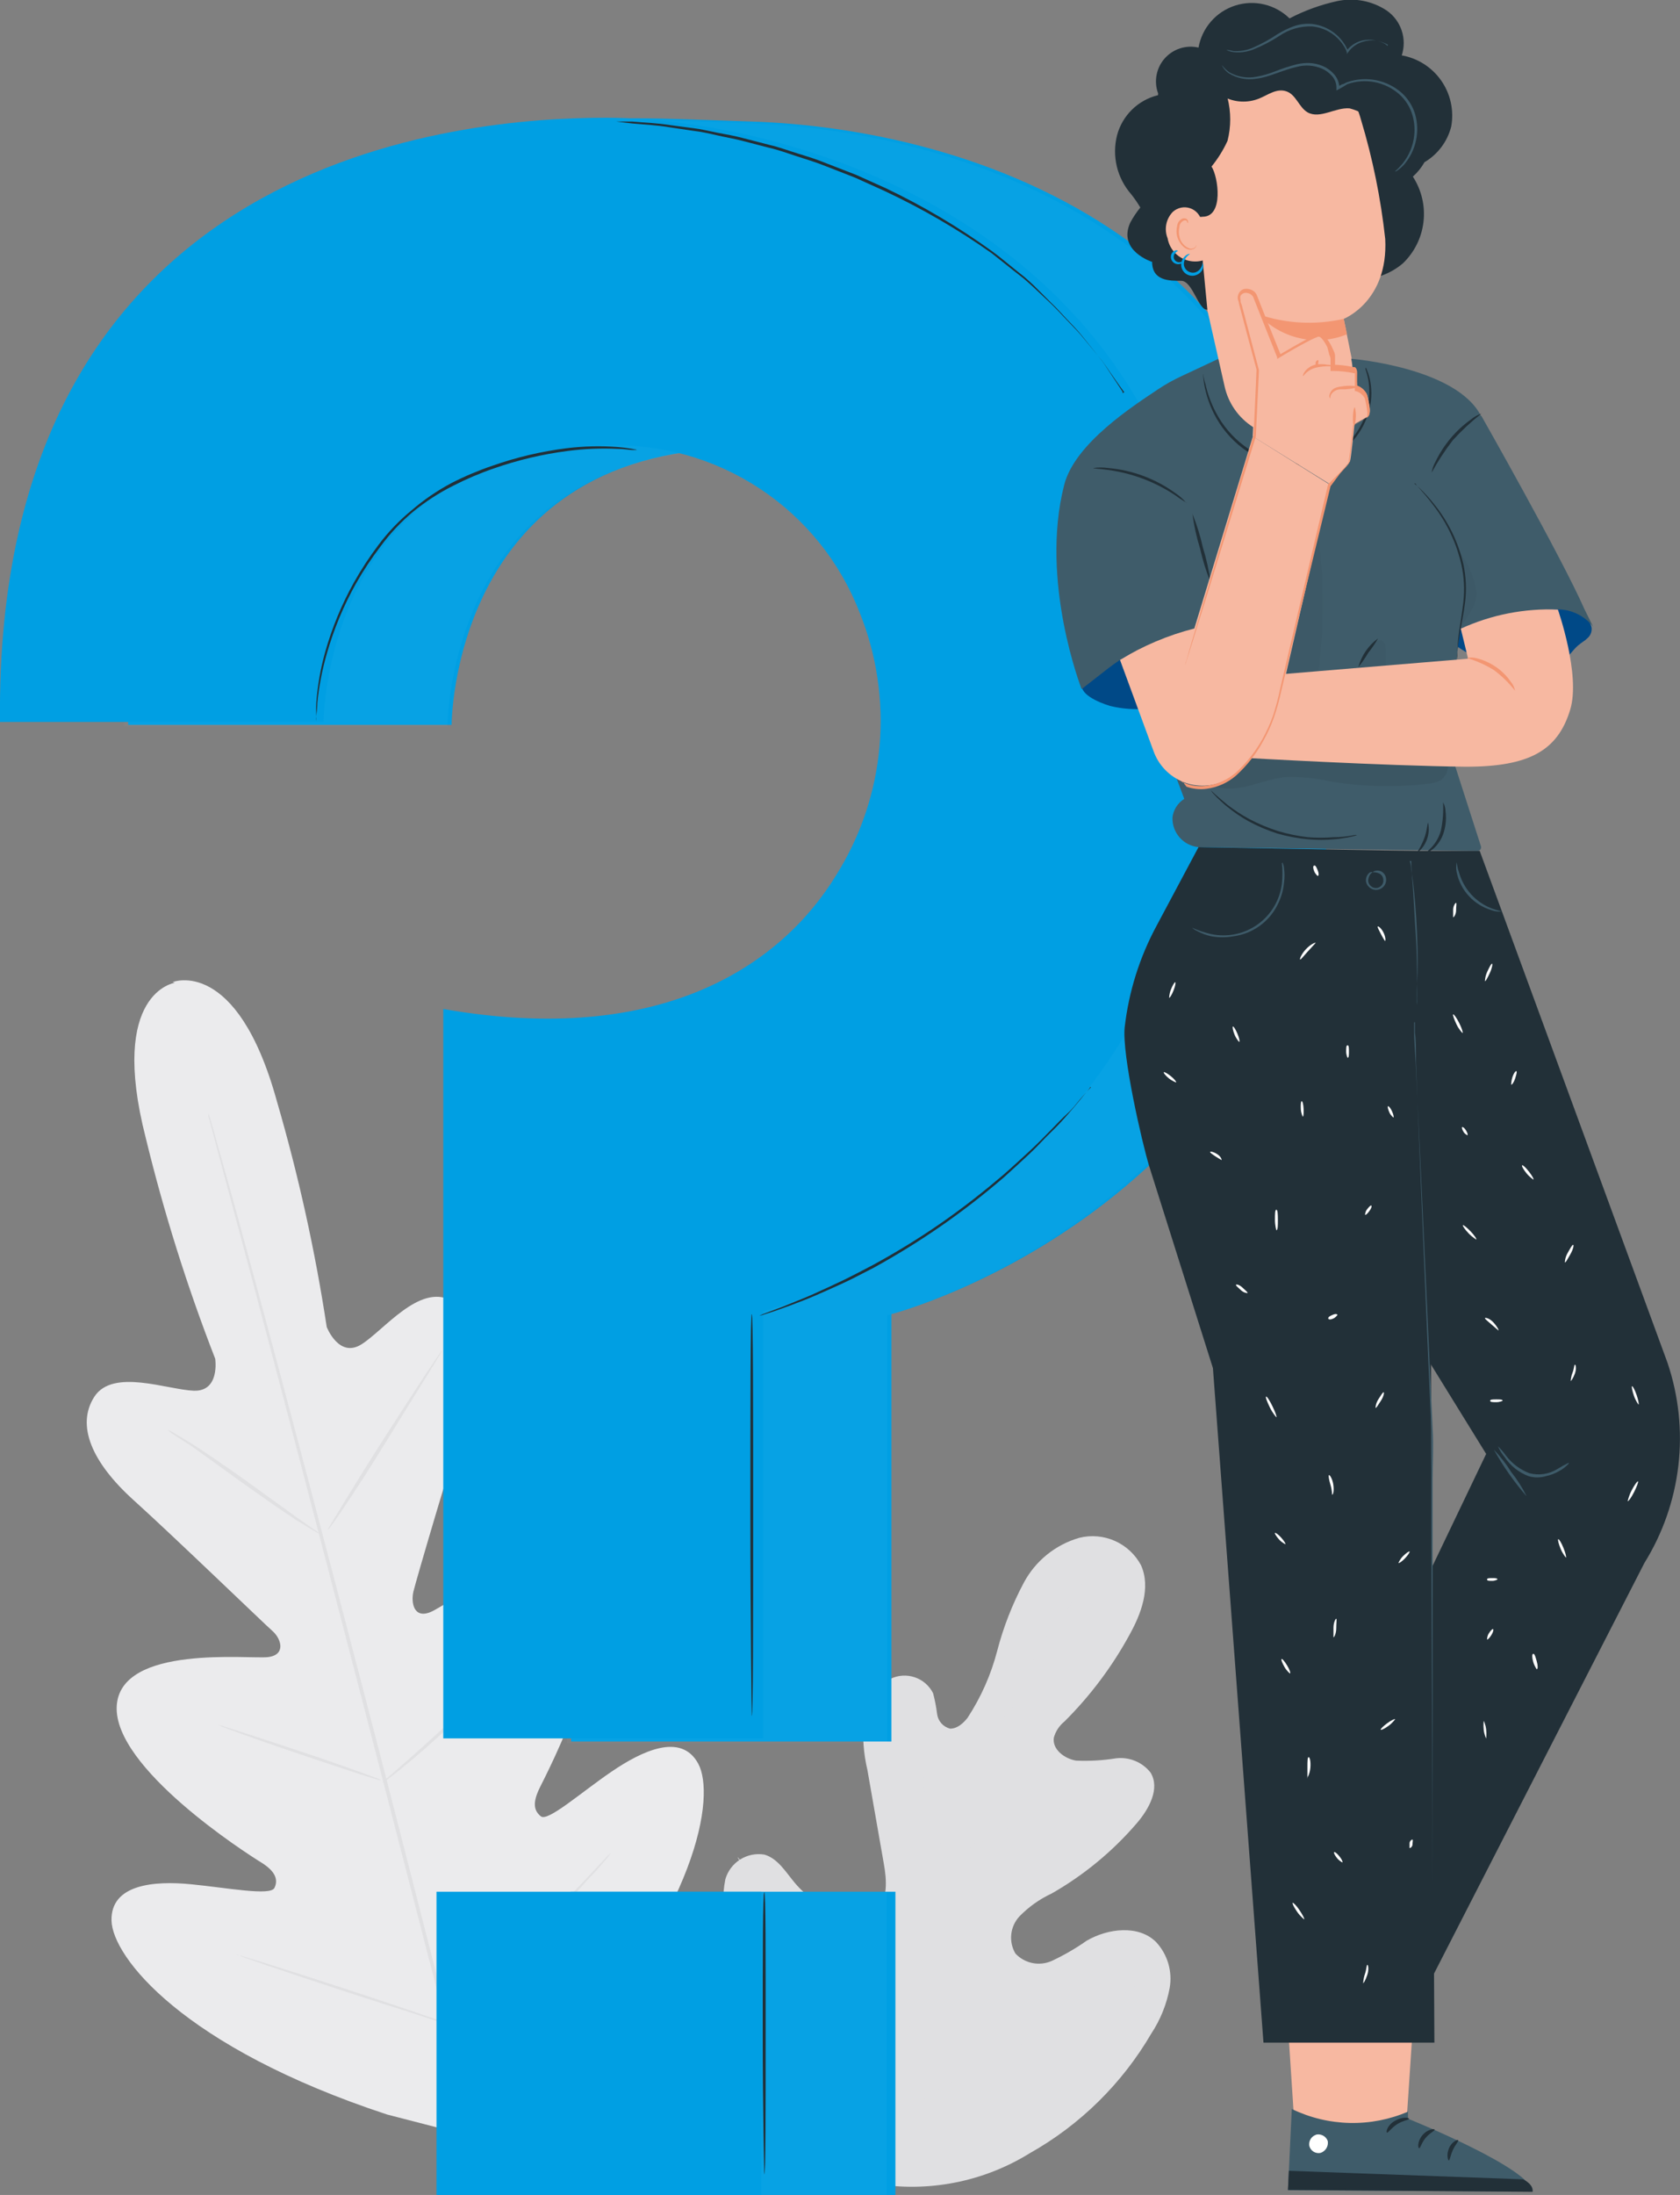 <?xml version="1.0" encoding="UTF-8"?> <svg xmlns="http://www.w3.org/2000/svg" width="268" height="350" viewBox="0 0 268 350" fill="none"><rect x="0" y="0" width="268" height="350" fill="#808080" stroke="none"/><g clip-path="url(#clip0)"><path d="M139.681 348.449C124.274 341.166 118.123 323.831 115.962 307.687C115.264 305.064 115.178 302.316 115.712 299.656C116.088 298.356 116.926 297.238 118.07 296.514C119.213 295.789 120.583 295.508 121.919 295.724C124.08 296.333 125.327 298.493 126.768 300.21C128.693 302.509 131.229 304.218 134.083 305.139C134.976 305.512 135.944 305.666 136.908 305.589C137.872 305.512 138.804 305.206 139.625 304.696C141.731 303.034 141.454 299.794 140.983 297.136L138.378 282.265C137.747 279.61 137.55 276.87 137.796 274.151C137.931 272.811 138.389 271.523 139.133 270.399C139.876 269.275 140.882 268.348 142.064 267.699C143.27 267.112 144.659 267.025 145.93 267.455C147.201 267.885 148.251 268.799 148.852 269.998C149.136 271.081 149.349 272.182 149.489 273.293C149.557 273.849 149.792 274.372 150.163 274.793C150.534 275.213 151.024 275.511 151.568 275.647C152.676 275.647 153.618 274.844 154.339 273.93C156.49 270.649 158.091 267.038 159.077 263.241C160.064 259.448 161.496 255.786 163.344 252.33C164.267 250.614 165.525 249.101 167.043 247.878C168.561 246.656 170.309 245.75 172.183 245.213C174.076 244.743 176.072 244.919 177.854 245.711C179.636 246.504 181.102 247.869 182.02 249.589C183.627 253.189 182.02 257.37 180.191 260.665C177.414 265.758 173.914 270.421 169.8 274.511C168.98 275.171 168.389 276.072 168.11 277.087C167.833 278.97 169.828 280.438 171.657 280.742C173.778 280.836 175.904 280.715 178.002 280.382C179.043 280.249 180.101 280.389 181.073 280.787C182.044 281.185 182.895 281.828 183.544 282.653C185.095 285.201 183.294 288.441 181.382 290.684C177.527 295.184 172.924 298.987 167.777 301.927C165.851 302.822 164.105 304.06 162.623 305.582C161.893 306.369 161.436 307.372 161.321 308.439C161.206 309.507 161.439 310.583 161.986 311.508C162.713 312.285 163.665 312.814 164.709 313.023C165.752 313.231 166.835 313.108 167.805 312.671C169.743 311.765 171.598 310.69 173.347 309.459C176.783 307.465 181.659 306.911 184.43 309.68C185.33 310.65 185.993 311.815 186.368 313.083C186.742 314.351 186.819 315.688 186.592 316.991C186.11 319.591 185.111 322.067 183.655 324.274C179 332.244 172.305 338.829 164.258 343.354C156.883 347.918 148.096 349.64 139.542 348.2" fill="#E0E0E2"></path><path d="M142.119 337.705C143.299 328.512 145.01 319.395 147.245 310.4L148.963 303.311C149.545 300.985 150.099 298.687 150.792 296.444C152.132 292.179 153.705 287.992 155.502 283.899C157.192 279.994 158.938 276.339 160.601 272.822C162.263 269.305 163.87 266.287 165.477 263.49C167.962 259.053 170.798 254.821 173.956 250.835C175.065 249.422 175.979 248.37 176.727 247.65L177.448 246.847L177.697 246.57L177.475 246.875L176.81 247.705C176.228 248.453 175.342 249.533 174.261 250.945C171.18 254.972 168.402 259.22 165.948 263.656C164.397 266.425 162.79 269.61 161.155 273.016C159.52 276.422 157.802 280.077 156.112 284.093C154.336 288.169 152.782 292.338 151.457 296.582C150.764 298.797 150.21 301.068 149.656 303.422L147.938 310.511C145.634 319.514 143.839 328.639 142.562 337.843" fill="#E0E0E2"></path><path d="M150.902 296.305C150.72 295.96 150.572 295.599 150.459 295.225C150.182 294.505 149.85 293.481 149.434 292.179C148.603 289.604 147.577 285.976 146.469 281.988C145.361 278.001 144.28 274.401 143.421 271.853C142.978 270.579 142.645 269.527 142.368 268.807C142.213 268.443 142.102 268.062 142.036 267.672C142.241 268.006 142.418 268.358 142.562 268.724C142.867 269.416 143.283 270.441 143.754 271.715C144.696 274.262 145.832 277.862 146.94 281.85L149.711 292.068L150.598 295.17C150.736 295.545 150.829 295.935 150.875 296.333" fill="#E0E0E2"></path><path d="M184.098 284.204C183.668 284.375 183.222 284.504 182.768 284.591C181.909 284.813 180.634 285.145 179.11 285.588C176.035 286.474 171.823 287.804 167.223 289.493C162.623 291.182 158.55 292.899 155.641 294.228L152.205 295.834C151.799 296.059 151.372 296.245 150.93 296.388C151.304 296.112 151.703 295.871 152.122 295.668C152.898 295.225 154.061 294.616 155.502 293.924C158.273 292.511 162.457 290.739 167.057 289.022C170.97 287.555 174.956 286.289 178.999 285.228C180.551 284.813 181.77 284.564 182.712 284.398C183.167 284.289 183.631 284.224 184.098 284.204Z" fill="#E0E0E2"></path><path d="M142.424 337.012L142.119 336.625L141.315 335.489C140.622 334.492 139.68 333.025 138.544 331.197C136.217 327.542 133.169 322.419 129.899 316.714C126.63 311.01 123.637 305.859 121.393 302.148L118.622 297.773L117.901 296.582C117.735 296.305 117.652 296.167 117.68 296.139C117.798 296.254 117.9 296.385 117.984 296.527L118.788 297.662C119.481 298.659 120.423 300.127 121.559 301.927C123.886 305.582 126.907 310.705 130.204 316.41C133.501 322.114 136.466 327.265 138.711 330.976L141.481 335.323L142.202 336.514C142.368 336.791 142.451 336.929 142.424 336.957" fill="#E0E0E2"></path><path d="M185.483 314.637L185.068 314.886L183.821 315.551L179.221 317.96C175.342 319.982 169.994 322.862 164.092 326.046C158.19 329.231 152.814 332.055 148.88 333.994C146.912 334.963 145.305 335.739 144.197 336.265L142.922 336.846L142.451 337.012L142.867 336.735L144.114 336.071L148.713 333.662C152.593 331.64 157.941 328.76 163.843 325.576C169.745 322.391 175.12 319.566 179.055 317.628L183.737 315.357L185.04 314.776L185.511 314.609" fill="#E0E0E2"></path><path d="M27.903 156.709C27.903 156.709 17.291 158.177 23.248 181.438C26.158 193.412 29.861 205.179 34.331 216.663C34.331 216.663 35.135 221.924 30.895 221.758C26.656 221.592 17.983 218.158 15.046 222.727C12.109 227.296 14.658 233.195 21.308 239.204C27.958 245.213 42.09 258.865 43.475 260.084C44.861 261.302 45.664 263.878 42.755 264.238C39.846 264.598 19.175 262.161 18.62 272.047C18.066 281.933 39.347 295.557 41.647 296.97C43.946 298.382 44.417 299.739 43.78 301.04C43.143 302.342 36.382 301.04 30.48 300.459C24.578 299.877 17.651 300.459 17.789 306.247C17.928 312.034 29.122 326.434 61.763 337.179L77.197 341.166L88.613 329.923C111.584 304.391 114.105 286.281 111.39 281.241C108.674 276.201 102.412 279.191 97.535 282.514C92.659 285.838 87.394 290.517 86.285 289.631C85.177 288.745 84.9 287.499 86.119 285.034C87.338 282.57 99.059 260.112 93.656 251.804C88.253 243.496 71.489 255.875 68.718 257.038C65.947 258.201 65.559 255.459 65.947 253.798C66.335 252.136 71.877 233.223 74.675 224.721C77.474 216.22 76.948 209.934 71.905 207.331C66.862 204.727 61.264 212.094 57.662 214.364C54.06 216.635 52.12 211.595 52.12 211.595C50.269 199.433 47.612 187.406 44.168 175.595C37.795 152.473 27.543 156.599 27.543 156.599" fill="#EBEBED"></path><path d="M77.031 345.154C72.403 328.151 64.7 297.773 57.939 271.742C51.178 245.712 45.055 222.146 40.51 205.115L35.107 184.955L33.639 179.417L33.251 178.032C33.242 177.866 33.242 177.7 33.251 177.534L33.417 178.005L33.833 179.417L35.384 184.955C36.742 189.691 38.626 196.558 40.926 205.087C45.553 222.09 51.733 245.656 58.493 271.548C65.254 297.44 72.902 327.957 77.419 345.015" fill="#E0E0E2"></path><path d="M26.878 228.044C27.241 228.185 27.586 228.371 27.903 228.598L30.674 230.259C32.918 231.699 35.938 233.749 39.236 236.102L47.548 242.112L50.125 243.912C50.456 244.106 50.763 244.338 51.04 244.604C50.679 244.456 50.336 244.27 50.015 244.05L47.244 242.389C45.027 240.921 42.034 238.844 38.737 236.49L30.48 230.536L27.709 228.764C27.377 228.561 27.07 228.32 26.795 228.044" fill="#E0E0E2"></path><path d="M52.314 243.829C52.314 243.829 56.166 237.321 61.181 229.484C66.197 221.647 70.38 215.333 70.491 215.389C70.602 215.444 66.501 221.896 61.624 229.844C56.748 237.792 52.453 243.995 52.342 243.912" fill="#E0E0E2"></path><path d="M60.959 284.287C61.217 283.989 61.504 283.72 61.818 283.484L64.229 281.379C66.252 279.607 69.05 277.115 72.043 274.29C75.036 271.465 77.585 268.751 79.524 266.868L81.741 264.57C81.998 264.273 82.286 264.003 82.6 263.767C82.394 264.106 82.153 264.421 81.88 264.708C81.381 265.29 80.66 266.121 79.746 267.118C77.945 269.111 75.34 271.825 72.348 274.678C69.355 277.53 66.529 279.967 64.423 281.684C63.37 282.542 62.511 283.207 61.902 283.678C61.604 283.934 61.279 284.157 60.932 284.342" fill="#E0E0E2"></path><path d="M34.747 275.065C35.107 275.106 35.46 275.189 35.8 275.315L38.571 276.201C40.954 276.948 44.112 278.028 47.853 279.247C51.594 280.465 54.725 281.601 57.08 282.431L59.851 283.456C60.201 283.561 60.536 283.71 60.849 283.899C60.49 283.855 60.136 283.771 59.796 283.65L57.025 282.791L47.742 279.69C44.14 278.471 40.871 277.336 38.515 276.478L35.745 275.453C35.396 275.344 35.061 275.195 34.747 275.01" fill="#E0E0E2"></path><path d="M37.767 311.73C38.229 311.798 38.684 311.909 39.125 312.062L42.755 313.169C45.803 314.139 50.014 315.468 54.67 316.991C59.325 318.514 63.509 319.926 66.529 320.951L70.103 322.197C70.554 322.33 70.99 322.506 71.406 322.723C70.944 322.655 70.489 322.543 70.048 322.391L66.501 321.228C63.453 320.259 59.242 318.929 54.587 317.406C49.931 315.883 45.747 314.471 42.727 313.446L39.153 312.2C38.712 312.064 38.286 311.888 37.878 311.674" fill="#E0E0E2"></path><path d="M70.658 322.28C70.973 321.896 71.326 321.543 71.711 321.228L74.675 318.459C77.169 316.105 80.605 312.92 84.29 309.126C87.976 305.333 91.245 301.982 93.601 299.49L96.371 296.527C96.695 296.149 97.047 295.797 97.424 295.474C97.155 295.897 96.849 296.295 96.51 296.665C95.9 297.413 94.986 298.465 93.739 299.739C91.467 302.314 88.197 305.776 84.54 309.486C80.882 313.197 77.585 316.382 74.814 318.68C73.539 319.816 72.487 320.729 71.738 321.449C71.377 321.786 70.987 322.092 70.575 322.363" fill="#E0E0E2"></path><path d="M20.449 115.587H72.043C72.043 115.587 72.043 72.276 117.125 71.501C125.802 71.191 134.36 73.589 141.61 78.363C148.86 83.137 154.442 90.05 157.58 98.141C160.308 104.903 161.395 112.214 160.755 119.476C160.114 126.739 157.764 133.747 153.895 139.928C145.139 154.356 126.269 168.922 91.439 162.746L91.107 277.696H142.202V209.546C142.202 209.546 213.802 191.075 213.802 112.181C213.802 36.747 152.842 20.437 119.952 19.384C101.692 18.803 95.014 18.027 72.514 21.212C43.725 25.338 19.84 58.707 20.449 115.587Z" fill="#009FE3"></path><path d="M142.839 301.65H91.024V350H142.839V301.65Z" fill="#009FE3"></path><g opacity="0.3"><g opacity="0.3"><path opacity="0.3" d="M141.426 301.65H89.611V350H141.426V301.65Z" fill="white"></path></g></g><g opacity="0.3"><g opacity="0.3"><path opacity="0.3" d="M19.757 115.836H71.378C71.378 115.836 71.378 72.525 116.433 71.75C125.11 71.44 133.668 73.838 140.918 78.612C148.168 83.387 153.75 90.299 156.888 98.39C159.615 105.152 160.703 112.463 160.062 119.726C159.422 126.988 157.071 133.996 153.202 140.177C144.446 154.605 125.494 169.088 90.802 162.968L90.47 277.918H141.509V209.767C141.509 209.767 213.081 191.269 213.081 112.43C213.081 36.997 152.122 20.686 119.231 19.634C100.971 19.052 94.293 18.277 71.766 21.461C43.004 25.56 19.147 58.956 19.757 115.836Z" fill="white"></path></g></g><path d="M0 115.116H51.622C51.622 115.116 51.622 71.805 96.676 71.03C105.354 70.716 113.914 73.112 121.165 77.887C128.416 82.662 133.997 89.577 137.131 97.67C139.858 104.432 140.946 111.743 140.306 119.006C139.665 126.268 137.315 133.276 133.446 139.457C124.69 153.885 105.515 167.011 70.713 160.891V277.198H121.753V209.075C121.753 209.075 193.352 190.577 193.352 111.737C193.352 36.304 125.66 18.775 96.676 18.775C74.509 18.775 -0.97 24.12 0 115.144" fill="#009FE3"></path><path d="M121.448 301.65H69.632V350H121.448V301.65Z" fill="#009FE3"></path><path d="M101.581 71.75H100.805C100.306 71.75 99.558 71.584 98.588 71.584C95.887 71.451 93.179 71.563 90.497 71.916C86.514 72.434 82.596 73.362 78.804 74.686C76.571 75.453 74.395 76.379 72.293 77.455C70.024 78.593 67.886 79.977 65.919 81.581C63.967 83.211 62.218 85.071 60.71 87.119C59.278 88.996 57.972 90.966 56.803 93.018C54.839 96.519 53.286 100.236 52.176 104.094C51.416 106.691 50.896 109.351 50.624 112.042C50.624 112.984 50.486 113.731 50.458 114.23C50.479 114.488 50.479 114.747 50.458 115.005C50.438 114.747 50.438 114.488 50.458 114.23C50.421 113.492 50.421 112.752 50.458 112.014C50.662 109.297 51.135 106.607 51.871 103.984C52.957 100.126 54.491 96.408 56.443 92.907C57.609 90.827 58.914 88.829 60.35 86.925C61.884 84.873 63.661 83.013 65.642 81.387C67.606 79.694 69.753 78.227 72.043 77.012C74.163 75.932 76.358 75.007 78.61 74.242C82.425 72.902 86.373 71.974 90.386 71.473C93.089 71.143 95.817 71.078 98.533 71.279C99.267 71.335 99.997 71.428 100.722 71.556L101.498 71.695" fill="#223038"></path><path d="M179.359 62.529L179.193 62.335L178.75 61.726L177.06 59.316C176.699 58.79 176.311 58.209 175.84 57.572L174.233 55.606L172.377 53.363C171.712 52.587 170.908 51.812 170.132 50.981C169.357 50.15 168.525 49.264 167.639 48.406L164.868 45.803C164.369 45.36 163.87 44.889 163.344 44.446L161.681 43.144C160.545 42.258 159.409 41.317 158.19 40.375C152.803 36.575 147.092 33.257 141.121 30.461L136.411 28.329L131.728 26.501C130.232 25.892 128.652 25.421 127.128 24.923C125.604 24.424 124.163 23.898 122.695 23.566L118.428 22.458C117.042 22.098 115.657 21.877 114.355 21.572C113.052 21.267 111.778 20.991 110.531 20.852L106.984 20.326C104.712 19.938 102.634 19.855 100.833 19.689L98.311 19.384H96.177H93.213H98.311H100.86C102.661 19.551 104.767 19.606 107.012 19.966L110.586 20.437C111.833 20.575 113.108 20.907 114.41 21.157C115.712 21.406 117.181 21.655 118.511 22.015L122.806 23.123C124.274 23.455 125.743 24.009 127.267 24.48C128.791 24.951 130.343 25.421 131.866 26.058L136.577 27.886L141.315 30.018C147.259 32.853 152.934 36.217 158.273 40.07C159.492 40.957 160.628 41.926 161.764 42.84L163.427 44.169C163.953 44.612 164.452 45.083 164.951 45.553L167.722 48.323C168.636 49.181 169.412 50.095 170.216 50.926C171.019 51.757 171.767 52.532 172.432 53.335L174.261 55.606L175.84 57.599C176.311 58.236 176.672 58.846 177.032 59.372L178.667 61.836L179.082 62.473V62.695" fill="#223038"></path><path d="M173.956 173.297C173.844 173.484 173.714 173.66 173.568 173.823L172.377 175.291C171.85 175.928 171.213 176.703 170.437 177.589C169.661 178.475 168.775 179.472 167.666 180.525C166.558 181.577 165.533 182.768 164.258 183.958C162.984 185.149 161.626 186.395 160.185 187.697C156.978 190.462 153.63 193.059 150.154 195.478C146.678 197.886 143.081 200.114 139.376 202.152C137.63 203.038 135.995 203.924 134.416 204.644C132.836 205.364 131.368 206.029 130.01 206.61C128.652 207.192 127.405 207.663 126.297 208.078C125.189 208.494 124.247 208.826 123.526 209.075L121.725 209.657L121.088 209.823L121.697 209.546L123.471 208.881C124.247 208.604 125.189 208.244 126.242 207.801C127.295 207.358 128.569 206.887 129.899 206.278C131.229 205.669 132.67 205.032 134.277 204.257C135.884 203.481 137.464 202.65 139.209 201.737C142.618 199.881 146.303 197.666 149.988 195.118C153.673 192.571 157.026 189.912 159.991 187.392C161.46 186.118 162.762 184.9 164.092 183.681C165.422 182.463 166.503 181.355 167.528 180.303C168.553 179.251 169.467 178.281 170.299 177.534C171.13 176.786 171.767 175.928 172.294 175.291L173.541 173.878L174.012 173.408" fill="#223038"></path><path d="M119.924 273.625C119.924 273.625 119.702 259.281 119.702 241.586C119.702 223.89 119.702 209.546 119.924 209.546C120.146 209.546 120.146 223.89 120.146 241.586C120.146 259.281 120.146 273.625 119.924 273.625Z" fill="#223038"></path><path d="M121.919 346.705C121.919 346.705 121.67 336.625 121.67 324.219C121.67 311.813 121.67 301.733 121.919 301.733C122.168 301.733 122.141 311.813 122.141 324.219C122.141 336.625 122.141 346.705 121.919 346.705Z" fill="#223038"></path><path d="M172.709 108.747C171.823 110.547 175.148 111.987 177.087 112.568C179.044 113.049 181.068 113.19 183.072 112.984C185.747 113.016 188.394 112.428 190.803 111.267C192.83 110.01 194.447 108.192 195.458 106.033C196.468 103.881 197.266 101.637 197.841 99.331C197.841 99.331 176.727 100.716 172.709 108.719" fill="#004987"></path><path d="M232.367 103.014C235.844 105.485 240.015 106.794 244.281 106.753C246.282 106.849 248.25 106.219 249.823 104.981C250.516 104.344 251.015 103.541 251.735 102.931C252.455 102.322 252.788 102.211 253.231 101.768C253.474 101.564 253.661 101.303 253.777 101.008C253.893 100.713 253.934 100.394 253.896 100.079C253.723 99.305 253.294 98.612 252.677 98.113C250.169 97.019 247.416 96.608 244.697 96.922C241.86 97.029 239.056 97.571 236.384 98.528C234.132 99.05 232.156 100.393 230.843 102.294" fill="#004987"></path><path d="M191.191 135.082L235.692 135.691C235.782 135.691 235.871 135.669 235.951 135.628C236.032 135.587 236.102 135.528 236.156 135.456C236.21 135.383 236.246 135.299 236.261 135.21C236.277 135.121 236.272 135.03 236.246 134.943L231.009 118.661C231.009 118.661 231.785 110.519 232.838 100.716C234.445 85.845 236.606 67.153 236.634 67.209C233.586 58.679 215.603 57.212 215.603 57.212L195.098 58.43L194.378 57.212L188.476 59.981C187.186 60.575 185.944 61.27 184.763 62.058C180.884 64.661 171.49 70.642 169.772 77.289C165.81 92.685 172.543 109.882 172.543 109.882L176.838 106.531C177.92 105.697 179.059 104.938 180.246 104.261L188.919 127.384C188.404 127.706 187.967 128.139 187.641 128.652C187.315 129.164 187.108 129.743 187.035 130.347C186.994 131.516 187.402 132.658 188.174 133.538C188.946 134.417 190.025 134.97 191.191 135.082Z" fill="#3F5C6A"></path><g opacity="0.3"><g opacity="0.3"><path opacity="0.3" d="M210.227 107.833C211.312 100.182 211.312 92.416 210.227 84.765C207.816 91.024 207.816 98.113 205.046 104.344C204.726 104.994 204.493 105.683 204.353 106.393C204.284 106.752 204.301 107.122 204.402 107.473C204.503 107.824 204.686 108.147 204.935 108.414C205.655 109.051 206.708 108.719 207.706 108.608C208.557 108.455 209.386 108.195 210.172 107.833" fill="#010000"></path></g></g><g opacity="0.4"><g opacity="0.4"><path opacity="0.4" d="M193.824 125.39C197.426 126.636 201.222 124.337 204.907 123.922C207.422 123.824 209.939 124.066 212.389 124.642C217.419 125.453 222.537 125.574 227.601 125.002C228.371 124.958 229.125 124.761 229.817 124.42C230.172 124.168 230.462 123.836 230.664 123.452C230.866 123.067 230.975 122.64 230.981 122.205C222.669 121.347 214.162 120.82 205.738 119.962C203.641 119.603 201.492 119.669 199.421 120.156C196.939 121.159 194.769 122.803 193.131 124.919" fill="#010000"></path></g></g><path d="M252.76 97.144C249.103 88.836 236.301 66.295 236.301 66.295L226.354 78.728L228.681 103.153C228.681 103.153 233.918 97.31 248.604 97.171C249.676 97.192 250.729 97.451 251.688 97.93C252.647 98.409 253.486 99.096 254.146 99.941L252.76 97.144Z" fill="#3F5C6A"></path><path d="M193.103 92.824C192.405 91.09 191.849 89.303 191.44 87.479C190.878 85.671 190.47 83.818 190.221 81.941C190.924 83.673 191.48 85.46 191.884 87.285C192.447 89.093 192.855 90.946 193.103 92.824Z" fill="#223038"></path><path d="M225.578 77.095C225.907 77.323 226.214 77.582 226.492 77.87C227.283 78.633 228.024 79.447 228.709 80.307C231.02 83.126 232.643 86.444 233.447 89.999C233.872 91.964 233.966 93.985 233.724 95.981C233.503 97.808 233.142 99.415 232.921 100.771C232.699 102.128 232.533 103.236 232.477 103.984C232.509 104.38 232.509 104.778 232.477 105.174C232.43 104.779 232.43 104.379 232.477 103.984C232.507 102.89 232.599 101.799 232.754 100.716C232.948 99.359 233.253 97.725 233.447 95.925C233.659 93.974 233.556 92.001 233.142 90.082C232.345 86.596 230.794 83.325 228.598 80.501C226.936 78.285 225.661 77.15 225.827 77.095" fill="#223038"></path><path d="M216.489 133.143C216.18 133.278 215.854 133.371 215.52 133.42C215.137 133.518 214.748 133.592 214.356 133.642C213.842 133.734 213.324 133.799 212.804 133.836C211.44 133.959 210.067 133.959 208.703 133.836C207.043 133.687 205.401 133.381 203.799 132.922C202.198 132.413 200.649 131.755 199.171 130.956C197.98 130.288 196.849 129.519 195.791 128.657C195.32 128.297 194.96 127.937 194.599 127.605C194.306 127.345 194.028 127.068 193.768 126.774C193.524 126.543 193.31 126.283 193.131 125.999C193.131 125.999 194.156 126.996 195.902 128.408C196.971 129.223 198.101 129.954 199.282 130.596C200.739 131.362 202.26 132.001 203.826 132.507C205.401 132.98 207.015 133.314 208.648 133.503C209.985 133.609 211.328 133.609 212.666 133.503C214.965 133.503 216.351 133.033 216.379 133.143" fill="#223038"></path><path d="M230.261 128.048C230.466 128.452 230.58 128.897 230.593 129.35C230.74 130.444 230.655 131.558 230.344 132.617C230.046 133.692 229.439 134.655 228.598 135.387C227.933 135.913 227.434 136.107 227.407 136.051C227.379 135.996 227.795 135.719 228.349 135.137C229.081 134.357 229.606 133.404 229.873 132.368C230.176 130.912 230.288 129.422 230.205 127.937" fill="#223038"></path><path d="M227.822 131.205C228.012 132.123 227.932 133.077 227.593 133.951C227.254 134.825 226.67 135.583 225.91 136.134C225.91 136.134 226.631 135.137 227.157 133.78C227.684 132.423 227.684 131.205 227.822 131.205Z" fill="#223038"></path><path d="M219.842 101.796C219.375 102.601 218.847 103.369 218.263 104.094C217.794 104.898 217.266 105.667 216.683 106.393C217.175 104.543 218.291 102.919 219.842 101.796Z" fill="#223038"></path><path d="M189.279 80.168C188.602 79.768 187.945 79.334 187.312 78.867C184.13 76.786 180.523 75.442 176.755 74.935C175.314 74.741 174.4 74.713 174.4 74.63C175.19 74.516 175.992 74.516 176.783 74.63C180.644 74.965 184.341 76.344 187.478 78.618C188.143 79.055 188.741 79.586 189.252 80.196" fill="#223038"></path><path d="M236.273 65.99C234.657 67.269 233.146 68.677 231.757 70.199C230.494 71.833 229.364 73.564 228.376 75.378C228.477 74.766 228.684 74.175 228.986 73.633C229.633 72.293 230.443 71.037 231.397 69.895C232.356 68.756 233.455 67.742 234.666 66.876C235.145 66.481 235.689 66.172 236.273 65.963" fill="#223038"></path><path d="M217.875 58.624C217.959 58.753 218.024 58.893 218.069 59.039C218.242 59.443 218.381 59.859 218.484 60.286C218.859 61.879 218.859 63.538 218.484 65.132C217.926 67.508 216.649 69.654 214.827 71.279C212.511 73.246 209.552 74.291 206.514 74.215C203.516 74.215 200.6 73.243 198.201 71.445C196.274 69.973 194.71 68.078 193.629 65.907C192.904 64.456 192.391 62.907 192.105 61.31C192.026 60.88 191.97 60.445 191.939 60.009C191.917 59.852 191.917 59.694 191.939 59.538C191.939 59.538 191.939 60.147 192.299 61.255C192.652 62.826 193.211 64.344 193.962 65.769C195.057 67.868 196.61 69.695 198.506 71.113C200.82 72.87 203.636 73.841 206.542 73.882C209.439 73.942 212.262 72.96 214.494 71.113C216.26 69.553 217.515 67.498 218.096 65.215C218.493 63.667 218.55 62.051 218.263 60.479C218.041 59.372 217.764 58.79 217.819 58.763" fill="#223038"></path><g opacity="0.3"><g opacity="0.3"><path opacity="0.3" d="M221.006 103.374C221.006 102.931 221.006 102.405 220.535 102.184C220.41 102.12 220.273 102.088 220.133 102.088C219.993 102.088 219.856 102.12 219.731 102.184C219.486 102.315 219.27 102.494 219.094 102.71C218.046 103.807 217.235 105.108 216.711 106.531L221.089 106.144C221.089 105.23 221.089 104.288 221.089 103.374" fill="#010000"></path></g></g><g opacity="0.3"><g opacity="0.3"><path opacity="0.3" d="M235.525 94.153C235.084 91.649 233.984 89.308 232.339 87.368C233.871 91.847 233.939 96.695 232.533 101.214L232.755 100.633C233.974 98.168 235.83 96.618 235.525 94.098" fill="#010000"></path></g></g><path d="M226.797 301.843L224.137 341.914L206.681 341.692L203.965 300.043L226.797 301.843Z" fill="#F7B8A1"></path><path d="M224.608 336.625V337.843C224.608 337.843 244.254 345.735 244.475 349.474L205.461 349.252L206.071 336.292C208.954 337.689 212.105 338.448 215.308 338.52C218.511 338.592 221.693 337.974 224.636 336.708" fill="#3F5C6A"></path><path d="M209.978 340.391C209.603 340.501 209.282 340.746 209.078 341.078C208.873 341.411 208.799 341.807 208.869 342.191C208.968 342.567 209.206 342.891 209.536 343.097C209.866 343.303 210.261 343.375 210.643 343.299C211.036 343.177 211.372 342.915 211.586 342.563C211.801 342.211 211.879 341.793 211.806 341.388C211.662 341.001 211.375 340.684 211.003 340.504C210.632 340.324 210.205 340.293 209.811 340.419" fill="white"></path><path d="M205.461 349.197L205.6 346.151L242.951 347.508C242.951 347.508 244.697 348.283 244.475 349.502L205.461 349.197Z" fill="#223038"></path><path d="M224.774 337.843C224.774 338.037 223.805 338.12 222.862 338.729C221.92 339.339 221.422 340.142 221.255 340.059C221.089 339.975 221.255 338.895 222.53 338.175C223.805 337.455 224.83 337.677 224.774 337.871" fill="#223038"></path><path d="M228.848 339.615C228.848 339.809 228.072 340.114 227.407 340.917C226.742 341.72 226.575 342.578 226.381 342.551C226.187 342.523 226.077 341.471 226.908 340.474C227.739 339.477 228.848 339.422 228.848 339.588" fill="#223038"></path><path d="M231.147 344.517C230.981 344.517 230.704 343.603 231.147 342.551C231.591 341.499 232.533 341.111 232.616 341.277C232.699 341.443 232.145 341.997 231.757 342.855C231.369 343.714 231.286 344.517 231.092 344.517" fill="#223038"></path><path d="M223.611 8.834C224.034 7.545 224.031 6.154 223.602 4.868C223.172 3.581 222.34 2.466 221.228 1.689C220.083 0.926 218.797 0.398 217.446 0.137C216.095 -0.125 214.705 -0.115 213.358 0.166C210.697 0.744 208.125 1.675 205.711 2.935C204.59 1.837 203.191 1.066 201.664 0.705C200.137 0.343 198.541 0.405 197.047 0.884C195.552 1.362 194.217 2.24 193.185 3.421C192.153 4.603 191.464 6.043 191.191 7.588C190.228 7.366 189.222 7.406 188.279 7.703C187.336 8.001 186.49 8.545 185.828 9.28C185.167 10.014 184.714 10.912 184.517 11.881C184.32 12.85 184.385 13.853 184.707 14.788L196.733 18.997L209.922 42.203C211.897 43.778 214.358 44.619 216.884 44.584C219.411 44.548 221.847 43.638 223.777 42.009C225.619 40.251 226.788 37.904 227.081 35.376C227.375 32.847 226.774 30.296 225.384 28.163C226.126 27.505 226.753 26.728 227.24 25.864C228.295 25.244 229.215 24.42 229.947 23.44C230.68 22.461 231.21 21.346 231.508 20.16C231.738 18.886 231.712 17.579 231.431 16.315C231.15 15.051 230.62 13.856 229.872 12.799C229.124 11.742 228.173 10.845 227.074 10.159C225.975 9.473 224.751 9.014 223.472 8.806" fill="#223038"></path><path d="M215.63 57.184L214.356 50.843C214.356 50.843 221.477 48.073 220.978 38.132C220.278 31.666 218.979 25.279 217.099 19.052C215.52 13.348 210.2 7.089 204.575 8.889L187.561 17.197C185.843 17.751 185.539 19.357 185.954 21.101V21.96L192.577 49.347L195.348 61.587C195.932 64.264 197.556 66.6 199.863 68.08C202.171 69.56 204.972 70.063 207.65 69.479C210.329 68.895 212.666 67.272 214.147 64.966C215.628 62.66 216.132 59.861 215.547 57.184" fill="#F7B8A1"></path><path d="M214.356 50.843C209.842 51.869 205.131 51.62 200.751 50.123C202.502 52.028 204.793 53.353 207.318 53.922C209.844 54.491 212.482 54.277 214.882 53.307L214.356 50.843Z" fill="#F39672"></path><path d="M191.745 10.8C191.941 11.771 192.349 12.687 192.94 13.482C193.531 14.277 194.29 14.933 195.163 15.401C196.037 15.869 197.003 16.139 197.993 16.191C198.982 16.243 199.971 16.076 200.889 15.701C202.302 15.12 203.66 14.04 205.212 14.566C206.763 15.092 207.207 17.114 208.592 17.917C210.587 19.024 213.026 17.086 215.298 17.28C217.045 17.734 218.617 18.698 219.814 20.049C220.43 20.69 221.216 21.142 222.08 21.353C222.943 21.564 223.849 21.524 224.691 21.24C224.329 19.754 223.799 18.314 223.112 16.948C222.404 15.564 221.239 14.468 219.814 13.846C219.038 13.541 218.179 13.431 217.431 13.043C215.824 12.212 215.104 10.274 213.912 8.945C213.143 8.058 212.174 7.367 211.086 6.929C209.997 6.491 208.819 6.318 207.65 6.425C205.776 6.921 203.868 7.282 201.942 7.505C200.501 7.505 199.171 6.812 197.703 6.84C196.321 7.062 195.011 7.606 193.88 8.429C192.748 9.252 191.827 10.33 191.191 11.575" fill="#223038"></path><path d="M201.166 12.849C199.492 12.862 197.845 12.422 196.4 11.575C195.517 10.587 194.388 9.848 193.128 9.435C191.868 9.022 190.521 8.948 189.224 9.221C187.933 9.598 186.799 10.38 185.99 11.453C185.181 12.526 184.741 13.832 184.735 15.175C183.17 15.555 181.736 16.349 180.585 17.475C179.435 18.601 178.609 20.017 178.196 21.572C177.781 23.202 177.769 24.907 178.16 26.542C178.551 28.177 179.334 29.693 180.44 30.96C180.978 31.636 181.469 32.348 181.909 33.092C181.298 33.842 180.759 34.649 180.302 35.501C178.251 40.015 183.793 41.76 183.793 41.76C183.793 44.806 186.564 44.778 188.42 44.778C190.277 44.778 191.191 49.569 192.604 49.375L191.191 34.56C191.411 34.6 191.636 34.6 191.856 34.56C195.237 34.56 194.35 28.218 193.269 26.557C194.288 25.303 195.144 23.926 195.818 22.458C196.391 20.214 196.391 17.862 195.818 15.618C197.731 15.031 199.516 14.092 201.083 12.849" fill="#223038"></path><path d="M191.69 35.335C191.602 34.847 191.385 34.392 191.061 34.017C190.737 33.642 190.318 33.36 189.849 33.202C189.379 33.043 188.875 33.014 188.39 33.116C187.904 33.219 187.456 33.449 187.09 33.784C186.559 34.33 186.197 35.018 186.05 35.766C185.902 36.513 185.975 37.287 186.259 37.993C186.385 38.728 186.694 39.42 187.157 40.004C187.62 40.589 188.222 41.048 188.908 41.34C189.595 41.632 190.343 41.748 191.086 41.676C191.828 41.604 192.541 41.347 193.158 40.929L191.718 35.39" fill="#F7B8A1"></path><path d="M190.831 39.24C190.831 39.24 190.831 39.24 190.609 39.461C190.504 39.542 190.383 39.6 190.255 39.633C190.126 39.667 189.993 39.674 189.861 39.655C189.428 39.515 189.04 39.261 188.737 38.92C188.435 38.579 188.23 38.164 188.143 37.717C188.031 37.224 188.031 36.713 188.143 36.221C188.147 36.026 188.2 35.835 188.296 35.666C188.393 35.496 188.531 35.354 188.697 35.252C188.791 35.175 188.909 35.134 189.03 35.134C189.151 35.134 189.269 35.175 189.362 35.252C189.362 35.39 189.362 35.529 189.501 35.529C189.64 35.529 189.501 35.529 189.501 35.169C189.436 35.036 189.329 34.929 189.196 34.864C189.01 34.789 188.801 34.789 188.614 34.864C188.386 34.969 188.19 35.132 188.044 35.336C187.898 35.539 187.808 35.778 187.783 36.027C187.646 36.582 187.646 37.162 187.783 37.717C188.116 38.852 188.975 39.794 189.861 39.821C190.029 39.828 190.196 39.796 190.349 39.729C190.503 39.662 190.639 39.561 190.748 39.434C190.886 39.24 190.886 39.101 190.748 39.101" fill="#F39672"></path><path d="M222.558 27.304C222.558 27.304 223.084 26.889 223.805 26.003C224.823 24.722 225.449 23.173 225.606 21.544C225.721 20.426 225.608 19.295 225.273 18.221C224.89 16.994 224.181 15.894 223.223 15.037C222.108 14.049 220.749 13.379 219.286 13.097C217.824 12.814 216.313 12.93 214.91 13.431L214.245 13.846L213.552 14.234L213.192 14.428V13.985C213.197 13.289 212.94 12.616 212.472 12.101C212.012 11.587 211.444 11.18 210.809 10.911C209.597 10.412 208.257 10.315 206.985 10.634C204.519 11.188 202.413 12.323 200.446 12.544C198.901 12.813 197.31 12.497 195.985 11.658C195.648 11.417 195.357 11.117 195.126 10.772C195.041 10.654 194.976 10.523 194.932 10.384C195.257 10.822 195.65 11.205 196.096 11.52C197.404 12.27 198.938 12.525 200.418 12.24C201.442 12.055 202.445 11.768 203.411 11.381C204.548 10.926 205.714 10.546 206.902 10.246C207.565 10.094 208.245 10.029 208.925 10.052C209.64 10.088 210.343 10.247 211.003 10.523C211.693 10.817 212.309 11.261 212.804 11.825C213.341 12.429 213.646 13.204 213.663 14.012L213.358 13.846L214.107 13.431C214.384 13.431 214.633 13.181 214.938 13.098C216.406 12.593 217.983 12.485 219.506 12.787C221.03 13.088 222.446 13.788 223.611 14.815C224.613 15.729 225.35 16.896 225.744 18.194C226.137 19.566 226.186 21.014 225.886 22.41C225.587 23.806 224.948 25.106 224.026 26.197C223.727 26.536 223.393 26.842 223.029 27.11L222.641 27.36" fill="#3E5B69"></path><path d="M221.394 7.117C220.811 6.812 220.185 6.597 219.537 6.48C218.802 6.377 218.054 6.444 217.348 6.674C216.433 6.955 215.634 7.529 215.076 8.308L214.855 8.612V8.252C214.378 7.144 213.613 6.184 212.638 5.472C211.663 4.761 210.514 4.325 209.313 4.209C207.449 4.143 205.613 4.677 204.076 5.732C202.766 6.589 201.374 7.313 199.92 7.892C198.908 8.29 197.813 8.433 196.733 8.308C196.448 8.265 196.17 8.191 195.902 8.086L195.625 7.948C195.625 7.948 196.04 7.948 196.761 8.141C197.792 8.204 198.825 8.034 199.781 7.643C201.195 7.031 202.549 6.289 203.826 5.428C204.617 4.943 205.452 4.535 206.32 4.209C207.276 3.858 208.299 3.726 209.313 3.822C210.579 3.964 211.783 4.445 212.798 5.216C213.812 5.986 214.6 7.016 215.076 8.197H214.716C215.333 7.363 216.21 6.758 217.21 6.48C217.975 6.295 218.773 6.295 219.537 6.48C220.036 6.57 220.515 6.748 220.951 7.006C221.228 7.2 221.366 7.338 221.366 7.338" fill="#3E5B69"></path><path d="M191.828 41.843C191.828 41.843 192.078 42.286 191.828 42.978C191.63 43.369 191.295 43.675 190.886 43.837C190.52 43.991 190.112 44.018 189.728 43.913C189.345 43.808 189.008 43.578 188.771 43.258C188.535 42.938 188.412 42.549 188.424 42.151C188.436 41.754 188.581 41.372 188.836 41.067C189.307 40.458 189.833 40.458 189.806 40.514C189.778 40.569 189.418 40.707 189.085 41.261C188.905 41.56 188.827 41.91 188.863 42.258C188.894 42.463 188.97 42.658 189.085 42.831C189.2 43.003 189.351 43.148 189.529 43.255C189.703 43.367 189.9 43.44 190.106 43.468C190.312 43.497 190.521 43.481 190.72 43.421C191.049 43.3 191.331 43.077 191.524 42.784C191.884 42.258 191.801 41.843 191.884 41.815" fill="#009FE3"></path><path d="M188.808 41.538C188.808 41.538 188.808 41.843 188.393 42.036C188.187 42.122 187.96 42.147 187.741 42.108C187.521 42.068 187.317 41.967 187.154 41.815C186.99 41.663 186.874 41.468 186.818 41.252C186.763 41.036 186.771 40.808 186.841 40.596C186.928 40.355 187.094 40.15 187.312 40.015C187.672 39.794 187.949 40.015 187.949 40.015C187.949 40.015 187.728 40.015 187.506 40.347C187.366 40.474 187.273 40.644 187.243 40.831C187.213 41.017 187.247 41.208 187.34 41.372C187.432 41.539 187.578 41.671 187.753 41.746C187.929 41.821 188.125 41.836 188.309 41.787C188.614 41.787 188.781 41.566 188.836 41.593" fill="#009FE3"></path><path d="M198.645 120.848C198.645 120.848 220.812 122.122 233.863 122.26C244.004 122.26 248.521 119.657 250.488 113.15C252.178 107.611 248.521 97.199 248.521 97.199C243.19 96.982 237.883 98.025 233.032 100.245L234.195 105.036L198.562 107.999L198.645 120.848Z" fill="#F7B8A1"></path><path d="M241.704 110.159C240.722 108.904 239.576 107.787 238.296 106.836C236.957 106.008 235.513 105.366 234.001 104.925C234.466 104.82 234.949 104.82 235.415 104.925C236.543 105.19 237.614 105.659 238.573 106.31C239.529 106.954 240.356 107.771 241.012 108.719C241.319 109.089 241.537 109.525 241.649 109.993" fill="#F39672"></path><path d="M190.526 100.218C186.343 101.282 182.345 102.972 178.667 105.23L184.015 119.768C184.411 120.879 185.039 121.893 185.857 122.742C186.675 123.591 187.665 124.257 188.761 124.694C189.857 125.132 191.033 125.331 192.211 125.279C193.39 125.227 194.544 124.925 195.597 124.393C202.33 120.544 204.713 109.328 204.713 109.328L212.111 77.261L199.864 69.59L190.526 100.218Z" fill="#F7B8A1"></path><path d="M199.836 69.59L200.335 59.039L197.564 48.378C197.426 47.797 197.343 47.049 197.814 46.689C198.047 46.495 198.341 46.389 198.645 46.389C198.948 46.389 199.242 46.495 199.476 46.689C201.094 49.989 202.537 53.372 203.799 56.824C205.854 55.548 207.992 54.41 210.2 53.418C211.169 53.252 212.389 56.187 212.444 56.409C212.481 57.064 212.481 57.72 212.444 58.375C212.444 58.375 215.797 58.375 216.101 58.929C216.343 59.833 216.473 60.763 216.489 61.698C216.489 61.698 217.903 62.141 218.152 63.221C218.401 64.301 218.845 65.99 218.152 66.461L216.074 67.624C216.074 67.624 215.52 73.162 215.353 73.578C214.341 74.846 213.239 76.04 212.056 77.15L199.836 69.59Z" fill="#F7B8A1"></path><path d="M188.42 124.614C188.42 124.614 188.753 124.808 189.445 125.03C190.465 125.355 191.546 125.44 192.604 125.279C194.301 125.037 195.889 124.305 197.176 123.174C198.871 121.624 200.302 119.81 201.416 117.802C202.069 116.621 202.625 115.39 203.078 114.119C203.538 112.711 203.917 111.278 204.214 109.827L206.486 100.134L211.862 77.233L213.718 75.378L214.633 74.409C214.78 74.25 214.919 74.084 215.048 73.91C215.138 73.739 215.185 73.549 215.187 73.356C215.436 71.556 215.63 69.729 215.824 67.818L217.542 66.876L217.93 66.655C218.02 66.576 218.079 66.468 218.096 66.35C218.143 66.047 218.143 65.739 218.096 65.436C218.015 64.781 217.886 64.133 217.708 63.498C217.56 63.225 217.358 62.984 217.116 62.789C216.873 62.594 216.594 62.449 216.295 62.362H216.129V62.196C216.129 61.67 216.129 61.144 216.129 60.618C216.129 60.092 216.129 60.092 216.129 59.843C216.141 59.732 216.141 59.621 216.129 59.51H215.99C214.916 59.276 213.82 59.156 212.721 59.15H212.25V58.929C212.25 58.375 212.25 57.766 212.25 57.184C212.225 56.97 212.159 56.764 212.056 56.575L211.751 55.384C211.549 54.965 211.308 54.566 211.031 54.193C210.907 54.023 210.757 53.874 210.587 53.75C210.517 53.706 210.435 53.683 210.352 53.683C210.268 53.683 210.187 53.706 210.116 53.75C209.679 53.917 209.254 54.111 208.842 54.332C207.179 55.19 205.544 56.132 203.965 57.101L203.743 57.239V56.99L201.249 50.732L200.03 47.658C199.972 47.43 199.849 47.222 199.678 47.061C199.506 46.899 199.292 46.789 199.06 46.744C198.848 46.673 198.618 46.675 198.406 46.75C198.195 46.825 198.016 46.97 197.897 47.16C197.833 47.367 197.833 47.589 197.897 47.797C197.897 47.99 197.897 48.295 198.063 48.544L198.478 50.095L199.282 53.141L200.834 59.039C200.667 62.732 200.501 66.249 200.335 69.59L192.189 96.064L189.889 103.43L189.279 105.368C189.141 105.811 189.057 106.033 189.057 106.033C189.057 106.033 189.057 105.811 189.251 105.368L189.806 103.402L191.995 96.008L199.975 69.479C200.141 66.129 200.28 62.612 200.446 58.929L198.866 53.03L198.063 49.984L197.647 48.433C197.647 48.157 197.509 47.963 197.453 47.63C197.419 47.313 197.487 46.993 197.647 46.717C197.809 46.435 198.064 46.22 198.368 46.107C198.667 46.025 198.983 46.025 199.282 46.107C199.589 46.174 199.875 46.317 200.113 46.523C200.335 46.736 200.497 47.003 200.584 47.298L201.804 50.372L204.325 56.63H203.993C205.6 55.689 207.207 54.747 208.897 53.861C209.329 53.633 209.773 53.43 210.227 53.252C210.373 53.222 210.524 53.222 210.67 53.252C210.82 53.274 210.962 53.331 211.086 53.418C211.302 53.569 211.489 53.756 211.64 53.972C211.939 54.361 212.199 54.778 212.416 55.218L212.721 55.883C212.846 56.116 212.931 56.368 212.97 56.63C212.97 57.267 212.97 57.849 212.97 58.43L212.499 58.153C213.646 58.158 214.789 58.288 215.907 58.541H216.129C216.22 58.595 216.296 58.671 216.351 58.763C216.414 58.904 216.46 59.053 216.489 59.206C216.506 59.482 216.506 59.76 216.489 60.036C216.489 60.59 216.489 61.116 216.489 61.642L216.323 61.421C216.691 61.525 217.034 61.704 217.33 61.947C217.626 62.19 217.868 62.492 218.041 62.833C218.235 63.513 218.374 64.208 218.457 64.91C218.514 65.268 218.514 65.632 218.457 65.99C218.417 66.209 218.299 66.406 218.124 66.544L217.681 66.821L215.963 67.79V67.624C215.769 69.479 215.575 71.335 215.325 73.162V73.522C215.299 73.662 215.242 73.795 215.159 73.91C215.021 74.132 214.854 74.298 214.716 74.464L213.801 75.461L212.25 77.538L206.708 100.411L204.408 110.104C204.1 111.567 203.702 113.009 203.217 114.424C202.762 115.707 202.197 116.949 201.526 118.134C200.397 120.211 198.926 122.083 197.176 123.673C195.856 124.819 194.227 125.551 192.493 125.777C191.411 125.923 190.309 125.81 189.279 125.445C189.054 125.191 188.859 124.912 188.697 124.614H188.42Z" fill="#F39672"></path><path d="M212.472 58.403C212.472 58.403 212.167 58.403 211.696 58.403C211.099 58.418 210.505 58.492 209.922 58.624C209.356 58.761 208.832 59.037 208.398 59.427C208.066 59.732 207.927 59.981 207.872 59.953C207.816 59.926 207.872 59.621 208.177 59.206C208.591 58.684 209.165 58.314 209.812 58.153C210.443 58.035 211.092 58.035 211.723 58.153C212.195 58.153 212.499 58.292 212.499 58.347" fill="#F39672"></path><path d="M209.867 58.486C209.867 58.486 209.867 58.153 209.867 57.876C209.867 57.599 210.172 57.378 210.282 57.433C210.393 57.489 210.282 57.738 210.282 58.043C210.282 58.347 209.978 58.541 209.867 58.486Z" fill="#F39672"></path><path d="M216.656 61.726C215.758 61.997 214.822 62.119 213.885 62.086C213.6 62.081 213.319 62.144 213.064 62.269C212.809 62.395 212.587 62.578 212.416 62.806C212.167 63.166 212.25 63.47 212.194 63.498C212.139 63.526 211.917 63.193 212.194 62.667C212.32 62.362 212.544 62.109 212.832 61.947C213.167 61.773 213.535 61.669 213.912 61.642C214.828 61.468 215.768 61.468 216.683 61.642" fill="#F39672"></path><path d="M216.129 64.938C216.129 64.938 216.323 65.603 216.295 66.406C216.268 67.209 216.129 67.873 215.991 67.873C215.852 67.873 215.797 67.209 215.824 66.406C215.852 65.603 215.991 64.938 216.129 64.938Z" fill="#F39672"></path><path d="M201.554 325.714H228.82L228.321 231.561L228.072 135.746L191.191 135.082L184.513 147.599C181.797 152.625 180.066 158.123 179.415 163.799C178.944 168.119 182.186 182.241 183.322 185.952L193.491 218.158L201.554 325.714Z" fill="#223038"></path><path d="M236.052 135.691L266.005 217.3C267.786 222.564 268.379 228.157 267.742 233.677C267.105 239.197 265.253 244.508 262.32 249.229L227.545 317.074L207.983 292.622L237.077 231.838L211.419 190.3L215.741 135.691H227.85H236.052Z" fill="#223038"></path><path d="M225.578 163.023C225.578 163.023 225.578 163.162 225.578 163.439C225.578 163.715 225.578 164.159 225.578 164.657C225.578 165.765 225.716 167.426 225.827 169.392C226.021 173.518 226.326 179.472 226.659 186.783C226.991 194.094 227.407 202.9 227.85 212.592C228.072 217.466 228.293 222.561 228.543 227.85C228.709 230.619 228.543 233.195 228.543 235.909C228.543 238.623 228.543 241.447 228.543 244.216C228.543 266.675 228.543 287.001 228.543 301.733C228.543 309.071 228.543 315.025 228.543 319.151C228.543 321.2 228.543 322.779 228.543 323.886C228.543 324.413 228.543 324.828 228.543 325.133C228.543 325.437 228.543 325.548 228.543 325.548C228.543 325.548 228.543 325.548 228.543 325.133C228.543 324.717 228.543 324.413 228.543 323.886C228.543 322.779 228.543 321.117 228.543 319.151C228.543 315.025 228.543 309.071 228.543 301.733C228.543 287.001 228.404 266.675 228.321 244.244C228.321 241.438 228.321 238.669 228.321 235.936C228.321 233.167 228.321 230.398 228.321 227.878C228.099 222.589 227.878 217.493 227.656 212.62C227.24 202.9 226.88 194.149 226.575 186.811C226.271 179.472 226.049 173.518 225.883 169.392C225.883 167.343 225.883 165.765 225.716 164.657C225.716 164.131 225.716 163.715 225.716 163.411C225.716 163.106 225.716 162.995 225.716 162.995" fill="#3E5B69"></path><path d="M224.885 137.297C224.991 137.582 225.056 137.88 225.079 138.183C225.079 138.765 225.273 139.596 225.412 140.62C225.661 142.697 225.91 145.549 226.049 148.734C226.187 151.919 226.187 154.771 226.049 156.876C226.049 157.928 226.049 158.759 226.049 159.34C226.092 159.634 226.092 159.932 226.049 160.226C225.981 159.11 225.981 157.991 226.049 156.876C226.049 154.799 226.049 151.919 225.827 148.762C225.606 145.605 225.495 142.725 225.328 140.676C225.2 139.554 225.135 138.426 225.135 137.297" fill="#3E5B69"></path><path d="M218.9 139.125C218.9 139.125 218.429 139.402 218.291 140.15C218.247 140.343 218.254 140.544 218.313 140.734C218.371 140.923 218.478 141.094 218.623 141.23C218.794 141.41 219.018 141.533 219.262 141.58C219.506 141.627 219.76 141.597 219.986 141.493C220.212 141.389 220.4 141.217 220.523 141.001C220.647 140.785 220.699 140.535 220.673 140.288C220.667 140.09 220.61 139.898 220.508 139.728C220.406 139.558 220.263 139.418 220.092 139.319C219.732 139.138 219.329 139.061 218.928 139.097C218.928 139.097 218.928 139.097 219.233 138.903C219.555 138.785 219.908 138.785 220.23 138.903C220.478 139.01 220.692 139.182 220.849 139.402C221.005 139.622 221.098 139.88 221.117 140.15C221.147 140.482 221.073 140.816 220.904 141.105C220.735 141.394 220.481 141.622 220.176 141.76C219.871 141.897 219.531 141.935 219.203 141.87C218.875 141.805 218.575 141.639 218.346 141.396C218.154 141.21 218.016 140.975 217.947 140.716C217.879 140.457 217.883 140.185 217.958 139.928C218.049 139.592 218.255 139.298 218.54 139.097C218.734 139.097 218.872 138.959 218.9 139.097" fill="#3E5B69"></path><path d="M204.575 137.519C204.712 137.786 204.796 138.078 204.824 138.377C204.94 139.185 204.94 140.006 204.824 140.814C204.702 142.022 204.354 143.196 203.799 144.276C203.133 145.618 202.149 146.776 200.931 147.65C199.714 148.524 198.301 149.086 196.816 149.288C195.616 149.511 194.386 149.511 193.186 149.288C192.392 149.111 191.627 148.822 190.914 148.429C190.64 148.303 190.388 148.135 190.166 147.931C191.153 148.377 192.184 148.72 193.242 148.956C194.515 149.222 195.831 149.221 197.104 148.953C198.377 148.685 199.581 148.155 200.639 147.397C201.696 146.64 202.585 145.671 203.248 144.552C203.911 143.433 204.335 142.188 204.491 140.897C204.604 139.82 204.604 138.734 204.491 137.657" fill="#3E5B69"></path><path d="M239.654 145.328C239.074 145.404 238.484 145.337 237.936 145.134C236.563 144.73 235.324 143.964 234.349 142.916C233.374 141.869 232.699 140.578 232.394 139.18C232.258 138.616 232.258 138.028 232.394 137.463C232.394 137.463 232.394 138.128 232.754 139.125C233.115 140.42 233.774 141.614 234.678 142.609C235.583 143.605 236.708 144.374 237.964 144.857C238.934 145.217 239.571 145.3 239.571 145.383" fill="#3E5B69"></path><path d="M250.294 233.333C249.845 233.839 249.311 234.26 248.715 234.579C248.059 234.955 247.348 235.226 246.609 235.383C245.705 235.65 244.742 235.65 243.838 235.383C242.277 234.79 240.94 233.725 240.014 232.336C239.579 231.82 239.224 231.241 238.961 230.62C239.44 231.087 239.876 231.597 240.264 232.143C241.22 233.392 242.506 234.351 243.977 234.912C244.726 235.11 245.509 235.153 246.276 235.039C247.043 234.924 247.778 234.655 248.438 234.247C249.002 233.894 249.585 233.57 250.183 233.278" fill="#3E5B69"></path><path d="M243.478 238.539C241.503 236.258 239.767 233.78 238.296 231.146C239.339 232.239 240.268 233.436 241.067 234.718C242.011 235.903 242.828 237.184 243.505 238.539" fill="#3E5B69"></path><path d="M197.675 166.152C197.675 166.152 197.232 165.682 196.955 165.017C196.677 164.352 196.567 163.743 196.677 163.688C196.788 163.632 197.121 164.159 197.398 164.823C197.675 165.488 197.814 166.097 197.675 166.152Z" fill="#FCFCFC"></path><path d="M214.965 168.672C214.965 168.672 214.744 168.229 214.744 167.675C214.744 167.122 214.744 166.679 214.965 166.679C215.187 166.679 215.187 167.122 215.187 167.675C215.187 168.229 215.187 168.672 214.965 168.672Z" fill="#FCFCFC"></path><path d="M207.817 178.06C207.817 178.06 207.539 177.534 207.512 176.842C207.484 176.149 207.512 175.595 207.65 175.595C207.789 175.595 207.927 176.122 207.955 176.814C207.983 177.506 207.955 178.06 207.817 178.06Z" fill="#FCFCFC"></path><path d="M194.876 184.983C194.876 184.983 194.405 184.734 193.907 184.401C193.408 184.069 192.992 183.792 193.048 183.681C193.103 183.571 193.629 183.681 194.184 184.041C194.738 184.401 194.96 184.928 194.849 185.011" fill="#FCFCFC"></path><path d="M217.764 193.706C217.764 193.706 217.764 193.235 218.069 192.848C218.374 192.46 218.651 192.155 218.762 192.238C218.872 192.321 218.762 192.681 218.457 193.097C218.152 193.512 217.875 193.789 217.764 193.706Z" fill="#FCFCFC"></path><path d="M203.605 196.171C203.605 196.171 203.383 195.423 203.383 194.537C203.383 193.651 203.383 192.903 203.605 192.903C203.826 192.903 203.854 193.651 203.854 194.537C203.854 195.423 203.854 196.171 203.605 196.171Z" fill="#FCFCFC"></path><path d="M199.005 206.195C199.005 206.195 198.451 206.195 197.952 205.724C197.453 205.254 197.093 204.977 197.176 204.866C197.26 204.755 197.731 204.866 198.229 205.337C198.728 205.807 199.088 206.084 199.005 206.195Z" fill="#FCFCFC"></path><path d="M213.358 209.684C213.358 209.684 213.109 210.044 212.721 210.238C212.333 210.432 211.917 210.46 211.89 210.238C211.862 210.017 212.111 209.878 212.527 209.684C212.942 209.49 213.303 209.463 213.358 209.684Z" fill="#FCFCFC"></path><path d="M203.605 225.995C203.605 225.995 203.023 225.358 202.58 224.444C202.136 223.53 201.831 222.755 201.97 222.7C202.109 222.644 202.552 223.337 202.995 224.25C203.439 225.164 203.716 225.94 203.605 225.995Z" fill="#FCFCFC"></path><path d="M219.427 224.5C219.427 224.5 219.427 223.835 219.87 223.143C220.313 222.45 220.618 221.952 220.729 222.007C220.84 222.063 220.729 222.672 220.285 223.364C219.842 224.056 219.537 224.555 219.427 224.5Z" fill="#FCFCFC"></path><path d="M212.499 238.346C212.499 238.346 212.499 237.626 212.25 236.795C212 235.964 211.89 235.299 212 235.216C212.111 235.133 212.555 235.798 212.693 236.712C212.832 237.626 212.693 238.373 212.499 238.346Z" fill="#FCFCFC"></path><path d="M205.046 246.238C205.046 246.238 204.491 245.989 204.048 245.49C203.605 244.992 203.3 244.521 203.383 244.438C203.466 244.355 203.937 244.687 204.381 245.186C204.824 245.684 205.129 246.155 205.046 246.238Z" fill="#FCFCFC"></path><path d="M223.084 249.229C223.084 249.229 223.306 248.647 223.804 248.149C224.303 247.65 224.774 247.318 224.857 247.401C224.94 247.484 224.608 247.982 224.137 248.481C223.666 248.979 223.167 249.312 223.084 249.229Z" fill="#FCFCFC"></path><path d="M212.721 261.081C212.721 261.081 212.721 260.389 212.721 259.558C212.721 258.727 213.053 258.09 213.164 258.118C213.275 258.145 213.164 258.81 213.164 259.641C213.164 260.472 212.832 261.108 212.721 261.081Z" fill="#FCFCFC"></path><path d="M205.766 266.841C205.766 266.841 205.267 266.453 204.907 265.816C204.547 265.179 204.325 264.625 204.436 264.542C204.547 264.459 204.935 264.93 205.323 265.567C205.711 266.204 205.904 266.758 205.794 266.841" fill="#FCFCFC"></path><path d="M222.558 274.151C222.558 274.151 222.17 274.705 221.532 275.176C220.895 275.647 220.313 275.924 220.258 275.813C220.202 275.702 220.646 275.259 221.283 274.788C221.92 274.318 222.502 274.041 222.585 274.151" fill="#FCFCFC"></path><path d="M208.565 283.484C208.565 283.484 208.565 282.708 208.565 281.822C208.565 280.936 208.565 280.188 208.759 280.188C208.953 280.188 209.119 280.908 209.036 281.878C208.953 282.847 208.565 283.539 208.454 283.484" fill="#FCFCFC"></path><path d="M214.162 296.997C214.162 296.997 213.691 296.776 213.303 296.305C212.915 295.834 212.721 295.419 212.832 295.336C212.943 295.253 213.303 295.557 213.663 296C214.023 296.444 214.245 296.887 214.134 296.97" fill="#FCFCFC"></path><path d="M208.038 306.053C208.038 306.053 207.429 305.582 206.93 304.862C206.431 304.142 206.099 303.477 206.209 303.422C206.32 303.367 206.819 303.865 207.318 304.613C207.816 305.36 208.149 305.997 208.038 306.053Z" fill="#FCFCFC"></path><path d="M224.857 294.671C224.857 294.671 224.857 294.284 224.857 293.924C224.857 293.564 225.218 293.287 225.328 293.342C225.439 293.397 225.328 293.73 225.328 294.09C225.328 294.45 224.996 294.727 224.857 294.671Z" fill="#FCFCFC"></path><path d="M217.459 316.271C217.459 316.271 217.459 315.579 217.736 314.776C218.013 313.973 217.986 313.308 218.124 313.308C218.263 313.308 218.401 314.028 218.124 314.886C217.847 315.745 217.487 316.354 217.376 316.271" fill="#FCFCFC"></path><path d="M222.281 178.198C222.281 178.198 221.865 177.894 221.643 177.395C221.422 176.897 221.311 176.454 221.422 176.398C221.532 176.343 221.837 176.703 222.059 177.202C222.281 177.7 222.391 178.143 222.281 178.198Z" fill="#FCFCFC"></path><path d="M209.867 150.368C209.867 150.368 209.313 150.977 208.648 151.697C207.983 152.417 207.512 153.054 207.401 152.999C207.29 152.943 207.595 152.14 208.315 151.365C209.036 150.589 209.811 150.257 209.867 150.34" fill="#FCFCFC"></path><path d="M220.923 150.036C220.923 150.036 220.59 149.537 220.285 148.928C219.981 148.319 219.676 147.82 219.787 147.737C219.898 147.654 220.369 148.042 220.701 148.706C221.034 149.371 221.061 150.008 220.95 150.036" fill="#FCFCFC"></path><path d="M186.508 159.119C186.508 159.119 186.508 158.482 186.786 157.789C187.063 157.097 187.367 156.599 187.478 156.626C187.589 156.654 187.478 157.263 187.201 157.956C186.924 158.648 186.619 159.146 186.481 159.119" fill="#FCFCFC"></path><path d="M187.617 172.605C187.617 172.605 187.035 172.411 186.481 171.968C185.926 171.525 185.566 171.054 185.649 170.971C185.732 170.888 186.231 171.165 186.785 171.608C187.34 172.051 187.7 172.522 187.617 172.605Z" fill="#FCFCFC"></path><path d="M210.199 139.679C210.199 139.679 209.839 139.402 209.645 138.931C209.451 138.46 209.424 138.073 209.645 138.017C209.867 137.962 210.006 138.294 210.199 138.765C210.393 139.236 210.421 139.623 210.199 139.679Z" fill="#FCFCFC"></path><path d="M231.812 146.269C231.812 146.269 231.812 145.716 231.812 145.079C231.812 144.442 232.173 143.943 232.283 143.971C232.394 143.999 232.283 144.525 232.283 145.162C232.283 145.799 231.923 146.297 231.812 146.269Z" fill="#FCFCFC"></path><path d="M236.883 156.46C236.883 156.46 236.883 155.74 237.243 154.965C237.604 154.189 237.908 153.608 238.019 153.663C238.13 153.719 238.019 154.383 237.659 155.159C237.299 155.934 236.994 156.516 236.855 156.46" fill="#FCFCFC"></path><path d="M233.281 164.712C233.281 164.712 232.727 164.159 232.339 163.328C231.951 162.497 231.702 161.805 231.812 161.749C231.923 161.694 232.367 162.303 232.782 163.134C233.198 163.965 233.419 164.657 233.309 164.712" fill="#FCFCFC"></path><path d="M241.067 172.937C241.067 172.937 241.067 172.383 241.261 171.774C241.455 171.165 241.76 170.749 241.898 170.805C242.037 170.86 241.898 171.359 241.704 171.968C241.51 172.577 241.206 172.992 241.067 172.965" fill="#FCFCFC"></path><path d="M234.084 181.023C234.084 181.023 233.696 180.857 233.475 180.497C233.253 180.137 233.142 179.777 233.253 179.721C233.364 179.666 233.641 179.888 233.863 180.248C234.084 180.608 234.195 180.968 234.084 181.023Z" fill="#FCFCFC"></path><path d="M235.525 197.666C235.525 197.666 234.888 197.306 234.278 196.669C233.669 196.032 233.281 195.451 233.364 195.368C233.447 195.284 234.001 195.728 234.611 196.364C235.221 197.001 235.608 197.583 235.498 197.666" fill="#FCFCFC"></path><path d="M244.641 188.112C244.641 188.112 244.06 187.752 243.533 187.115C243.007 186.478 242.702 185.897 242.813 185.814C242.924 185.731 243.395 186.174 243.893 186.811C244.392 187.448 244.725 188.029 244.614 188.112" fill="#FCFCFC"></path><path d="M249.629 201.294C249.629 201.294 249.629 200.574 250.073 199.798C250.516 199.023 250.821 198.441 250.959 198.497C251.098 198.552 250.959 199.217 250.516 199.992C250.073 200.767 249.768 201.349 249.657 201.294" fill="#FCFCFC"></path><path d="M239.044 212.149C239.044 212.149 238.518 211.734 237.936 211.207C237.354 210.681 236.828 210.294 236.883 210.183C236.939 210.072 237.604 210.183 238.241 210.875C238.878 211.567 239.128 212.121 239.044 212.177" fill="#FCFCFC"></path><path d="M239.709 223.364C239.709 223.364 239.266 223.586 238.712 223.586C238.158 223.586 237.714 223.586 237.714 223.364C237.714 223.143 238.158 223.143 238.712 223.143C239.266 223.143 239.709 223.143 239.709 223.364Z" fill="#FCFCFC"></path><path d="M250.571 220.235C250.571 220.235 250.571 219.598 250.848 218.906C251.125 218.213 251.098 217.604 251.236 217.604C251.375 217.604 251.513 218.241 251.236 219.016C250.959 219.792 250.599 220.29 250.488 220.235" fill="#FCFCFC"></path><path d="M261.378 223.973C261.378 223.973 260.934 223.392 260.657 222.589C260.38 221.786 260.242 221.066 260.353 221.038C260.463 221.01 260.796 221.62 261.073 222.423C261.35 223.226 261.489 223.918 261.378 223.973Z" fill="#FCFCFC"></path><path d="M259.66 239.342C259.66 239.342 259.826 238.539 260.269 237.681C260.713 236.823 261.184 236.158 261.295 236.213C261.405 236.269 261.128 237.016 260.685 237.903C260.242 238.789 259.771 239.426 259.66 239.37" fill="#FCFCFC"></path><path d="M249.796 248.37C249.796 248.37 249.297 247.789 248.964 246.986C248.632 246.182 248.465 245.49 248.576 245.435C248.687 245.379 249.075 245.989 249.408 246.819C249.74 247.65 249.906 248.315 249.796 248.37Z" fill="#FCFCFC"></path><path d="M238.878 251.859C238.878 251.859 238.518 252.081 238.047 252.081C237.576 252.081 237.216 252.081 237.216 251.859C237.216 251.638 237.576 251.638 238.047 251.638C238.518 251.638 238.878 251.638 238.878 251.859Z" fill="#FCFCFC"></path><path d="M245.14 266.176C245.14 266.176 244.78 265.678 244.586 265.013C244.392 264.348 244.364 263.739 244.586 263.711C244.808 263.684 244.946 264.21 245.14 264.875C245.334 265.539 245.362 266.148 245.14 266.176Z" fill="#FCFCFC"></path><path d="M237.216 261.413C237.216 261.413 237.216 260.915 237.493 260.472C237.77 260.028 238.075 259.696 238.186 259.779C238.296 259.862 238.186 260.278 237.908 260.721C237.631 261.164 237.327 261.496 237.216 261.413Z" fill="#FCFCFC"></path><path d="M237.077 277.225C237.077 277.225 236.772 276.616 236.689 275.841C236.606 275.065 236.689 274.428 236.689 274.401C236.689 274.373 236.994 275.01 237.077 275.785C237.16 276.561 237.077 277.198 237.077 277.225Z" fill="#FCFCFC"></path></g><defs><clipPath id="clip0"><rect width="268" height="350" fill="white"></rect></clipPath></defs></svg> 